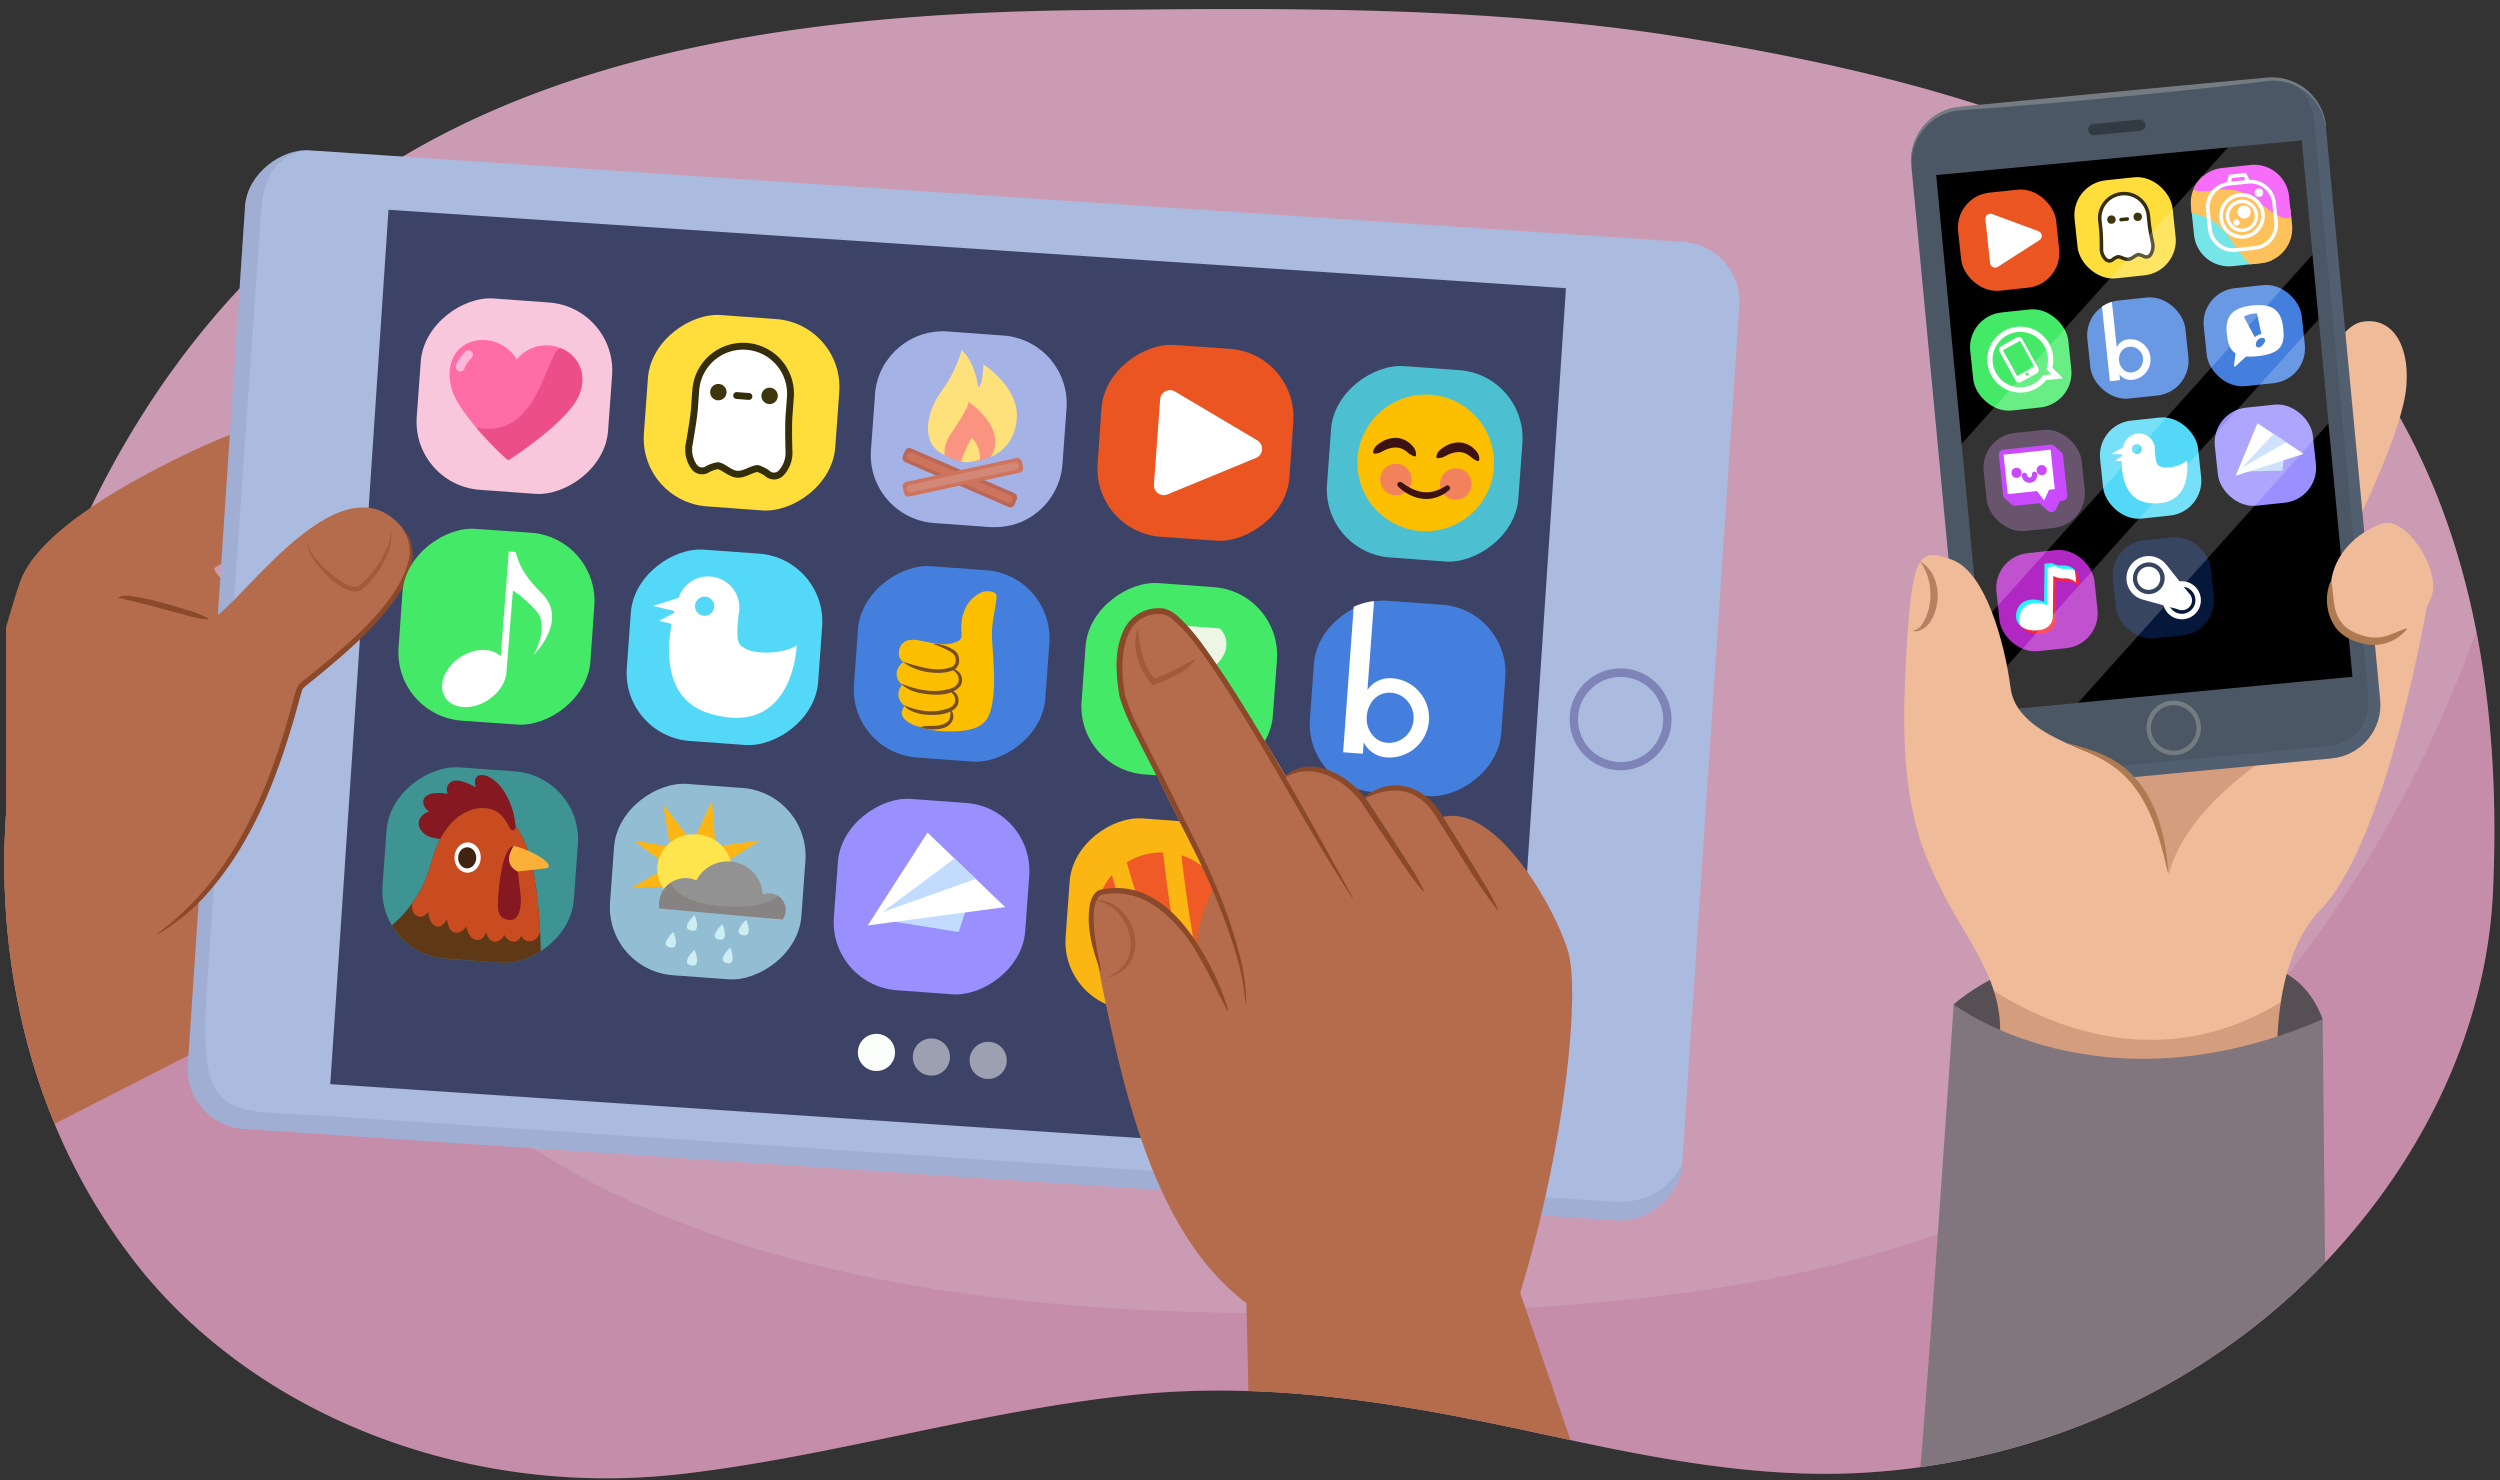 <svg xmlns="http://www.w3.org/2000/svg" xmlns:xlink="http://www.w3.org/1999/xlink" width="760" height="450" viewBox="0 0 760 450"><rect x="0" y="0" width="760" height="450" fill="#333333" stroke="none"/><defs><clipPath id="a"><path d="M46.87,390.75C83,431.53,140.52,453,198.25,448.91c3.25-.23,6.48-.53,9.71-.91,45.87-5.42,90-19.09,136-23.9,41.54-4.35,80.78,2.32,121,11,33.13,7.17,66.84,14.56,101.16,12.63,55.26-3.1,106.55-27.24,142.16-65.51,29.51-31.7,47.76-70.86,49.59-111.26,3.49-77.2-13.57-157.74-86.57-206.73C627,34.51,566.84,20.39,513.58,11.69c-60.73-9.92-122-9.26-183.5-8.62-65.92.68-136.8,7.58-195.13,37.59-54,27.77-90.63,74.13-113,126q-1.28,3-2.48,5.93A251.26,251.26,0,0,0,4.55,224.64C-4.55,277.94,5.14,335.9,39,381Q42.72,386.06,46.87,390.75Z" fill="#cb9bb4"/></clipPath><clipPath id="b"><path d="M758.34,255q0-2.6,0-5.19V-68.61H1.84V247.54C-1.3,294.12,9.94,342.29,39,381q3.77,5,7.92,9.71C83,431.53,140.52,453,198.25,448.91c3.25-.23,6.48-.53,9.71-.91,45.87-5.42,90-19.09,136-23.9,41.54-4.35,80.78,2.32,121,11,33.13,7.17,66.84,14.56,101.16,12.63,55.26-3.1,106.55-27.24,142.16-65.51,29.51-31.7,47.76-70.86,49.59-111.26q.36-8,.41-16h0Z" fill="none"/></clipPath><clipPath id="c"><rect x="143.85" y="-19.27" width="298.17" height="455.26" rx="18.26" transform="translate(65.57 486.81) rotate(-86.19)" fill="#abbadf"/></clipPath><clipPath id="d"><rect x="116.82" y="233.82" width="58.32" height="58.32" rx="20.73" transform="translate(-126.92 389.44) rotate(-85.83)" fill="#3d9493"/></clipPath><clipPath id="e"><path d="M90.35,329.38c6.27,23.17,38.81,21.44,38.81,21.44s23.14,2.26,31-25.34c8.25-28.85,2-60.59,2-60.59s-2.85-19.13-15.15-19.22c0,0-11.08-1.31-16,16.84-3.64,13.42-12.93,20.75-20.81,24.52S81.85,298,90.35,329.38Z" fill="#5f3916"/></clipPath><clipPath id="f"><ellipse cx="142.15" cy="260.69" rx="4.6" ry="4" transform="translate(-122.03 396.25) rotate(-88.56)" fill="#fff"/></clipPath><clipPath id="g"><path d="M142.79,104.06a11.89,11.89,0,0,1,14.29,5.23,11.56,11.56,0,0,1,15-2.63c3.56,2.15,6.7,7,3.84,13.68-3.38,7.88-20.33,18.86-21,19.33a.72.72,0,0,1-.87-.08c-.63-.57-15.36-14-17-22.43C135.48,109.81,139,105.58,142.79,104.06Z" fill="none"/></clipPath><clipPath id="h"><path d="M738.45,180.58s-12.15,74.54-33.11,96.11c-16.83,17.33-12.72,54.15-12.72,54.15s-88.8,4.22-85.52-9.76c6.32-26.88-20.41-43.46-21.86-67.56C584.39,239.4,613.44,127,613.44,127Z" fill="#f0bb98"/></clipPath><clipPath id="i"><rect x="589.02" y="27.65" width="126.57" height="207.78" rx="16.33" transform="translate(-9.5 62.09) rotate(-5.41)" fill="none"/></clipPath></defs><path d="M46.87,390.75C83,431.53,140.52,453,198.25,448.91c3.25-.23,6.48-.53,9.71-.91,45.87-5.42,90-19.09,136-23.9,41.54-4.35,80.78,2.32,121,11,33.13,7.17,66.84,14.56,101.16,12.63,55.26-3.1,106.55-27.24,142.16-65.51,29.51-31.7,47.76-70.86,49.59-111.26,3.49-77.2-13.57-157.74-86.57-206.73C627,34.51,566.84,20.39,513.58,11.69c-60.73-9.92-122-9.26-183.5-8.62-65.92.68-136.8,7.58-195.13,37.59-54,27.77-90.63,74.13-113,126q-1.28,3-2.48,5.93A251.26,251.26,0,0,0,4.55,224.64C-4.55,277.94,5.14,335.9,39,381Q42.72,386.06,46.87,390.75Z" fill="#cb9bb4"/><g clip-path="url(#a)"><path d="M768.6,136.56c1.25,2.94-2.4,11.24-3.11,14.12-3.11,12.59-6.92,25-11.27,37.32-13.35,37.69-32,74.25-57.39,106.46-26.61,33.71-61.53,63.22-104,79.24C528.76,397.89,448.76,399.75,380,399.15c-89-.77-189.47-14.87-252.72-77.74C17.76,212.55,7.84,126.11,7.84,126.11l-64.26,76S-33.37,593.57-27.64,593.7s797.5-38.29,797.5-38.29l40.77-320.32Z" fill="#b05683" opacity="0.2"/></g><g clip-path="url(#b)"><circle cx="68.98" cy="218.87" r="44.46" transform="translate(-156.45 261.85) rotate(-83.3)" fill="#d4a585"/><path d="M-70.08,383.31c.66-1,59.28-27.65,59.28-27.65l73.27-37.48A8.83,8.83,0,0,0,66.57,307L21.64,220.75l-171,90Z" fill="#b56c4c"/><path d="M116.35,129.89c-6.73-4.92-23.86-8.91-58,7.29-18,8.52-46.09,23.66-52.08,39.21C2.58,186-18.09,260.83-13.45,270.05s54.74,63.75,76.77,47.83,46.6-50.21,45.62-79.58-45-62.52-43.75-65.48,47.92-16.24,51.43-22.75S123.08,134.82,116.35,129.89Z" fill="#b56c4c"/><rect x="143.85" y="-19.27" width="298.17" height="455.26" rx="18.26" transform="translate(65.57 486.81) rotate(-86.19)" fill="#abbadf"/><g clip-path="url(#c)"><path d="M526.94,379.89l4.72-70.9-12.85-.89-1.41,21.19c-1.31,19.65-7.36,37.27-27,36L100.7,339.31c-33.46-2.16-40.8,2.84-37.6-42.07L79.32,65c1.31-19.66,11-22.1,40.47-19.46l3,.2L125.34,7,62.07,2.76S39,349.16,39.12,347.4,526.94,379.89,526.94,379.89Z" fill="#727fa3" opacity="0.2"/></g><rect x="155.83" y="30.02" width="264.8" height="357.15" transform="translate(60.94 482.33) rotate(-86.19)" fill="#3d4366"/><path d="M95,193.35,94.72,197a5.32,5.32,0,0,1-10.62-.71l.24-3.64a5.32,5.32,0,1,1,10.62.7Z" fill="#7e83b8"/><path d="M508.11,219.71a15.48,15.48,0,1,1-14.42-16.48A15.5,15.5,0,0,1,508.11,219.71Zm-28.36-1.89a12.94,12.94,0,1,0,13.77-12A12.94,12.94,0,0,0,479.75,217.82Z" fill="#7e83b8"/><rect x="155.83" y="30.02" width="264.8" height="357.15" transform="translate(60.94 482.33) rotate(-86.19)" fill="none" stroke="#3d4366" stroke-miterlimit="10" stroke-width="1.59"/><path d="M36,181.74c2.41-1.07,21.2,4.59,27.29,6.43S102.8,136,122.55,160.78c13,16.32-29,45.57-31.11,47.94S81.51,262.36,47.84,284s-51-32.87-44.72-44.85S29.06,184.8,36,181.74Z" fill="#b56c4c"/><path d="M122.63,160.71c11.76,14.38-16.41,36.9-26.56,45.3-1.33,1.1-2.74,2.15-4,3.28a10.12,10.12,0,0,0-.49,1.32c-5.87,21.93-13.56,44.36-29,61.51A61.9,61.9,0,0,1,47.9,284.05l-.12-.18A86.66,86.66,0,0,0,55,277.92a91.6,91.6,0,0,0,6.52-6.7C76,254.57,83.63,233.41,89.27,212.37a16.56,16.56,0,0,1,1.53-4.22c1.34-1.28,2.82-2.32,4.21-3.46,10.36-8.49,26.65-21.63,29.4-35.12a11.79,11.79,0,0,0-2-8.72l.17-.14Z" fill="#8a492b"/><path d="M35.91,181.64a6,6,0,0,1,3.64-.46A83.63,83.63,0,0,1,50,183.4c2.27.63,4.53,1.28,6.77,2a25.73,25.73,0,0,1,6.55,2.67l-.06.21a28.53,28.53,0,0,1-6.94-1.34l-6.79-1.8c-3.91-1.11-7.88-2.06-11.83-3a8.77,8.77,0,0,0-1.65-.33l-.09-.2Z" fill="#8a492b"/><g opacity="0.47"><path d="M118.42,160.6c2.54,5.22-4.19,15.68-8.53,18.69-1.3.88-3.1.52-4.35,0-4.36-2-7.75-5.57-10.38-9.46A10.86,10.86,0,0,1,93.48,166a1.84,1.84,0,0,1,.26-1.36c-1.18,3.55,9.07,12.31,12.34,13.33a3.5,3.5,0,0,0,3,.12c3.9-2.73,11-12.59,9.35-17.45Z" fill="#8a492b"/></g><rect x="191.08" y="167.63" width="58.32" height="58.32" rx="20.73" transform="translate(7.96 402.13) rotate(-85.83)" fill="#54d8f7"/><path d="M242.2,196.2c-3.68,2.45-13.21,3.29-16.71.24l0,.08c-1.37-.9-1.67-3.54-.94-9.75a8.63,8.63,0,0,0,.21-1.35c0-.12,0-.24,0-.37s0-.21,0-.32h0a9.47,9.47,0,0,0-18.46-3l-7.78,2.48,6.52,1.55c-.05.18-.1.38-.15.58l-4.51,2.39,3.79.92c-1.52,8.27-2.17,23.13,11.5,27.24C241.32,224.64,242.2,196.2,242.2,196.2Zm-28.2-9a2.92,2.92,0,1,1,3.12-2.7A2.92,2.92,0,0,1,214,187.2Z" fill="#fff"/><rect x="186" y="238.85" width="58.32" height="58.32" rx="20.73" transform="translate(-67.8 463.11) rotate(-85.83)" fill="#92bdd3"/><rect x="260.15" y="172.66" width="58.32" height="58.32" rx="20.73" transform="translate(66.98 475.69) rotate(-85.83)" fill="#457fdd"/><path d="M305,102l-16.82-1.23a20.71,20.71,0,0,0-12,2.79h0l-.56.35c-.18.11-.37.22-.55.35s-.34.24-.51.36l-.54.4-.48.38-.53.45-.44.4-.52.5c-.14.13-.27.27-.39.4l-.52.57-.35.39-.51.64c-.1.13-.2.25-.29.38s-.35.49-.52.74l-.18.25h0A20.49,20.49,0,0,0,266,120l-.28,3.88h0l-.95,12.93A20.73,20.73,0,0,0,284,159l10.53.77h0l6.29.46a17.81,17.81,0,0,0,1.93,0c.24,0,.47,0,.7,0,.4,0,.79-.05,1.19-.1l.84-.11,1-.18.88-.19.2,0h0A20.74,20.74,0,0,0,323,141l.67-9.2h0l.55-7.62A20.73,20.73,0,0,0,305,102Z" fill="#a5b2e6"/><ellipse cx="294.6" cy="131.29" rx="11.38" ry="9.13" transform="translate(-6 14.4) rotate(-2.77)" fill="#fa9380"/><path d="M301.2,138.89s7.47-2.63,7.93-12-10.2-16.13-10.2-16.13,0,5.8-1.48,7.13c0,0-1-7.91-5.12-11.42A40.23,40.23,0,0,1,286,119.23c-4.22,5.71-6.52,15.93,1.23,19.08,0,0-.7-2.65,1.81-6.38,3.4-5.07,5.65-8.84,5.3-9.83C294.31,122.1,306.55,130.13,301.2,138.89Z" fill="#ffe17b"/><path d="M292.15,140.24a35.31,35.31,0,0,1,3.3-7.15,9,9,0,0,1,2.45,6.57S294.32,141.05,292.15,140.24Z" fill="#ffe17b"/><rect x="273.25" y="142.95" width="37.03" height="4.55" rx="1.36" transform="translate(81.95 -104.16) rotate(23.46)" fill="#bb6757"/><path d="M306.6,152.85a1.11,1.11,0,0,1-.4-.09l-29.79-12.93a1.17,1.17,0,0,1-.61-1.53,1.19,1.19,0,0,1,1.13-.7,1.37,1.37,0,0,1,.4.09l29.79,12.94a1.16,1.16,0,0,1-.52,2.22Z" fill="#ce745d"/><rect x="274.2" y="142.79" width="37.03" height="4.55" rx="1.36" transform="translate(-24.08 65.27) rotate(-12.22)" fill="#ce745d"/><path d="M276.79,149.67a1.16,1.16,0,0,1-.19-2.3l31.74-6.88a1,1,0,0,1,.3,0,1.16,1.16,0,0,1,.92,1.79,1.19,1.19,0,0,1-.73.51l-31.74,6.87A1.53,1.53,0,0,1,276.79,149.67Z" fill="#d28877"/><rect x="127.21" y="91.28" width="58.32" height="58.32" rx="20.73" transform="translate(24.89 267.63) rotate(-85.83)" fill="#f9c7dc"/><rect x="116.82" y="233.82" width="58.32" height="58.32" rx="20.73" transform="translate(-126.92 389.44) rotate(-85.83)" fill="#3d9493"/><g clip-path="url(#d)"><path d="M130.83,254.43c7.84,2.4,14.94-1.29,22.7.19a2.15,2.15,0,0,0,.76,0c1.07.58,2.46.37,2.49-1.08.15-5.38-2.15-13.79-7.63-17.07-2-1.21-4.74-1.42-4.76,1.31a5.13,5.13,0,0,0,.27,1.57c-.36-.2-.72-.39-1.09-.57-1.85-.89-4.4-2-6.16-1.23a2.74,2.74,0,0,0-1.25,3.77,14.1,14.1,0,0,0-2.73-.26c-1.77,0-4.44.39-4.76,2.42a3.23,3.23,0,0,0,1.8,3.14,5.82,5.82,0,0,0-2.35,1.58C126.19,250.41,127.9,253.54,130.83,254.43Z" fill="#861821"/><path d="M90.35,329.38c6.27,23.17,38.81,21.44,38.81,21.44s23.14,2.26,31-25.34c8.25-28.85,2-60.59,2-60.59s-2.85-19.13-15.15-19.22c0,0-11.08-1.31-16,16.84-3.64,13.42-12.93,20.75-20.81,24.52S81.85,298,90.35,329.38Z" fill="#5f3916"/><g clip-path="url(#e)"><path d="M125.31,274.42a19.78,19.78,0,0,1,1.24-5.34,1.34,1.34,0,0,1,.88-.85c.26-1.3.54-2.6.84-3.89a83.46,83.46,0,0,1,3.5-11.57,16.81,16.81,0,0,1,15.4-10.83c7-.05,11.23,6.83,14,12.87a47.93,47.93,0,0,1,3.91,24,1.53,1.53,0,0,1-.16.56c-.15,2.6-.75,6.1-3.34,6.7a2.76,2.76,0,0,1-3.1-1.6c-.53,1.2-1.37,2-2.69,1.78a3.87,3.87,0,0,1-2.5-2.08,3.33,3.33,0,0,1-2.62,2.11c-1.54,0-2.4-1.2-2.89-2.79-.53,1.18-1.34,2.3-2.62,2.27-1.94,0-3-2-3.44-4.17a3.77,3.77,0,0,1-2.21,1.87c-2.31.64-3.29-1.65-3.65-4-1,1.8-2.64,3.17-4.41,1.37a5.57,5.57,0,0,1-1.18-3.62c-1,1.22-2.24,2-3.71,1.11S125.2,275.83,125.31,274.42Z" fill="#c94b20"/></g><path d="M156.25,257.13s-3.68-.53-4.8,15.49c0,3-.82,6.53,3.32,7.06s3.56-7.17,3.56-7.17l-1.59-13Z" fill="#861821"/><ellipse cx="142.15" cy="260.69" rx="4.6" ry="4" transform="translate(-122.03 396.25) rotate(-88.56)" fill="#fff"/><g clip-path="url(#f)"><ellipse cx="142.02" cy="260.76" rx="3.21" ry="2.75" transform="translate(-122.22 396.2) rotate(-88.56)" fill="#412312"/></g><path d="M156.17,257.13s6.1,1.39,10,4.92c.7.69,1,1.64,0,1.89l-8.77,1S152.33,263,156.17,257.13Z" fill="#fbb03a"/><path d="M153.09,242.21a.58.58,0,0,1,.64.28q.42.66.78,1.35c.59.93,1.48,1.66,2.14,6.67,0,.26.07.52.09.78a.6.6,0,0,1-.07.36v0a.74.74,0,0,1-1.16.6.82.82,0,0,1-.51-.44c-1.93-3.82-3.85-6.62-10.33-6.37C143.78,245.52,152.62,242.23,153.09,242.21Z" fill="#861821"/></g><rect x="254.03" y="243.41" width="58.32" height="58.32" rx="20.73" transform="translate(-9.25 535.19) rotate(-85.83)" fill="#9a8fff"/><polygon points="296.62 267.18 291.45 283.34 268.06 279.58 296.62 267.18" fill="#c2dbff"/><polygon points="281.96 253.11 263.81 281.33 305.56 275.76 281.96 253.11" fill="#fff"/><polygon points="290.16 260.98 268.23 277.32 296.62 267.18 290.16 260.98" fill="#c2dbff"/><rect x="121.66" y="162.28" width="58.32" height="58.32" rx="20.73" transform="matrix(0.07, -1, 1, 0.07, -51.08, 327.94)" fill="#44ea67"/><circle cx="283.14" cy="321.34" r="5.65" fill="#fcfefb" opacity="0.5"/><circle cx="266.44" cy="319.94" r="5.65" fill="#fcfefb"/><circle cx="300.41" cy="322.36" r="5.65" fill="#fcfefb" opacity="0.5"/><rect x="196.28" y="96.31" width="58.32" height="58.32" rx="20.73" transform="translate(83.91 341.19) rotate(-85.83)" fill="#ffde3b"/><path d="M239.81,138.62v0q0-.3.06-.57s-.29-8.17,0-11.8l.41-5.53a14.42,14.42,0,0,0-13.34-15.43h0a14.42,14.42,0,0,0-15.43,13.34l-.4,5.53c-.27,3.62-1.74,11.66-1.74,11.66a5.33,5.33,0,0,0,0,.57v0a8.94,8.94,0,0,0,1.53,5.35,3,3,0,0,0,2.14,1.39,3.25,3.25,0,0,0,2.22-.58,10.36,10.36,0,0,1,3-1c1.85.39,3.72,2.47,5.87,2.62h0c2.16.16,4.3-1.62,6.19-1.74a10.34,10.34,0,0,1,2.83,1.39,3.19,3.19,0,0,0,2.1.9,3,3,0,0,0,2.33-1.07A9,9,0,0,0,239.81,138.62Z" fill="#fff" stroke="#352e0d" stroke-miterlimit="10" stroke-width="2.09"/><circle cx="218.38" cy="119.21" r="2.5" fill="#3f360f"/><circle cx="233.96" cy="120.35" r="2.5" fill="#3f360f"/><line x1="223.94" y1="120.24" x2="227.68" y2="120.52" fill="none" stroke="#352e0d" stroke-linecap="round" stroke-miterlimit="10" stroke-width="2.09"/><path d="M142.79,104.06a11.89,11.89,0,0,1,14.29,5.23,11.56,11.56,0,0,1,15-2.63c3.56,2.15,6.7,7,3.84,13.68-3.38,7.88-20.33,18.86-21,19.33a.72.72,0,0,1-.87-.08c-.63-.57-15.36-14-17-22.43C135.48,109.81,139,105.58,142.79,104.06Z" fill="#ff6ca6"/><path d="M142.39,107.83c-1.76,1.91-2.51,3.31-2.45,3.71" fill="none" stroke="#ffb7d7" stroke-linecap="round" stroke-linejoin="round" stroke-width="2.74"/><g clip-path="url(#g)"><path d="M168.87,107.16c-4.06,6.73-7.57,27.3-25.45,22.51-21.79-5.83,9.65,29.89,21.21,18.77C190.55,123.52,173.38,99.7,168.87,107.16Z" fill="#ec4e87"/></g><path d="M302.2,206.54c0-4.4-.47-8.83-.64-13.17-.16-3.91,1.07-8.12,1.42-12,.15-1.7-3-1.85-4.11-1.48a9.63,9.63,0,0,0-5.22,4.67,12.58,12.58,0,0,0-1.35,4.75,16.81,16.81,0,0,0-.08,2.46,4.27,4.27,0,0,1-.07,2.3,2.48,2.48,0,0,1-1.34,1,8.58,8.58,0,0,1-3.67.77c-4.3-.26-6.53-.92-9.35,2.17-2.35,2.59-2.72,7.16-2.93,10.68-.47,7.73,0,13.45,13.13,13.64,4.5.06,10.17-.25,12.29-4.19a14,14,0,0,0,1.34-4.23A43.3,43.3,0,0,0,302.2,206.54Z" fill="#fcbf00"/><path d="M289,215.78a.66.66,0,0,1,.06-.12c.07-.12.42-.25.53-.33a2.71,2.71,0,0,0,1.25-2c.18-2.56-1.24-2.79-2.25-3.73-.07-.07,3.26-1.61,3.33-2.69.1-1.65-.51-2.88-2.72-3.57,2.39-.75,2.37-3.76.71-5.2a11.12,11.12,0,0,0-4.41-2.07,55.92,55.92,0,0,0-6-1.35,7.88,7.88,0,0,0-3.77,0,4,4,0,0,0-1.78,1.39c-.54.67-1.12,2.92-.3,4.13.08.12.93,1.12,1,1.05a4.29,4.29,0,0,0-2.05,4.12A4,4,0,0,0,274,207.9c.08.08.17.16.17.27a.36.36,0,0,1-.08.19,4.74,4.74,0,0,0-.93,2.23c-.25,1.73.57,2.71,1.78,4.07a3.91,3.91,0,0,0-.78,2c-.16,2,2.88,3.47,3.67,3.78a12,12,0,0,0,5.65.68c1.66-.11,4.53-.42,5.55-2a3,3,0,0,0,.38-1.93,8.27,8.27,0,0,0-.25-1.12C289.06,215.85,289,215.87,289,215.78Z" fill="#fcbf00"/><path d="M289.22,203.32a3.39,3.39,0,0,1,2.78,5.11c-2.58,3.43-8.5,3-12.24,2.25a11.28,11.28,0,0,1-5.69-2.66.08.08,0,0,1,.08-.12c4.64,1.86,9.85,2.94,14.72,1.46,2-.61,3.11-2,2.33-4a4.39,4.39,0,0,0-2-1.92c-.07,0,0-.14,0-.13Z" fill="#754d24"/><path d="M288.64,209.58c.89.44,1.91.79,2.38,1.79a3.64,3.64,0,0,1,0,3.19c-1.93,3.05-7.92,3.09-11.11,2.48-1.83-.41-4.05-1.12-5.12-2.67,4.24,1.81,8.92,2.6,13.37,1,1.77-.53,2.66-1.9,2-3.66-.3-.81-1.15-1.31-1.64-2.06a.08.08,0,0,1,.1-.11Z" fill="#754d24"/><path d="M283.92,195.68a12.3,12.3,0,0,1,6.26,2.08c2.16,1.68,1.78,5.42-.76,6.14-4.48,1.56-11.27.25-14.87-2.65,4.63,1.2,9.68,3.29,14.48,1.6,1.94-.52,1.92-3.21.52-4.33a28.08,28.08,0,0,0-5.66-2.7c-.07,0,0-.15,0-.14Z" fill="#754d24"/><path d="M280,221c2.11-.64,4.29,0,6.31-.73,2.46-.67,2.73-2,2.59-4.43a.08.08,0,0,1,.14-.05c1.91,2.15.09,5-2.4,5.59a11.17,11.17,0,0,1-6.65-.24.08.08,0,0,1,0-.14Z" fill="#754d24"/><path d="M211.59,253.94l4.62-10.16a.13.13,0,0,1,.24,0l1,12.75a.12.12,0,0,1-.18.12l-5.62-2.59A.11.11,0,0,1,211.59,253.94Z" fill="#fbb615"/><path d="M217.93,257.5l3.09,4.29a.14.14,0,0,0,.17,0l9.42-6.06a.13.13,0,0,0-.09-.23L218,257.3A.12.12,0,0,0,217.93,257.5Z" fill="#fbb615"/><path d="M221,265.07l-2,4.78a.13.13,0,0,0,.09.17l10.79,1.91a.12.12,0,0,0,.1-.22L221.15,265A.13.13,0,0,0,221,265.07Z" fill="#fbb615"/><path d="M201.56,264.38l-9.49,5.39a.13.13,0,0,0,.07.24l11.47-.61a.13.13,0,0,0,.11-.18l-2-4.78A.12.12,0,0,0,201.56,264.38Z" fill="#fbb615"/><path d="M203.89,257.17l5.27-2.57a.12.12,0,0,0,0-.19l-7.29-9.51a.12.12,0,0,0-.22.09l2,12.09A.13.13,0,0,0,203.89,257.17Z" fill="#fbb615"/><path d="M203.22,257.33l-10.08-1.71a.13.13,0,0,0-.1.23l7.46,5.54a.13.13,0,0,0,.18,0l2.63-3.84A.13.13,0,0,0,203.22,257.33Z" fill="#fbb615"/><ellipse cx="211.12" cy="264.29" rx="10.7" ry="11.34" transform="translate(-70.91 451.05) rotate(-84.89)" fill="#ffe54d"/><path d="M219.61,275.42c9.57.77,14.39-1,16.81-3.07a4.91,4.91,0,0,0-4.53-.41,10.7,10.7,0,0,0-20.18-4.3,8.33,8.33,0,0,0-2.56-.67,8.11,8.11,0,0,0-5.22,1.34C205.35,271.34,209.33,274.6,219.61,275.42Z" fill="#939292"/><path d="M236.43,272.29c-2.43,2.09-7.25,3.84-16.81,3.08-10.29-.83-14.26-4.08-15.68-7.12a8.07,8.07,0,0,0-3.53,7.94l37.5,3.35a5.06,5.06,0,0,0-1.48-7.25Z" fill="#878383"/><path d="M211.12,278.26c0-.17-3.74,3.46-1.69,4.42C213.7,284.43,211.18,277.87,211.12,278.26Z" fill="#ccedf2"/><path d="M219.59,281c0-.17-3.74,3.46-1.7,4.42C222.16,287.17,219.64,280.61,219.59,281Z" fill="#ccedf2"/><path d="M226.83,279.66c0-.17-3.74,3.47-1.7,4.42C229.41,285.84,226.89,279.27,226.83,279.66Z" fill="#ccedf2"/><path d="M204.69,283.36c0-.17-3.74,3.47-1.7,4.42C207.27,289.54,204.75,283,204.69,283.36Z" fill="#ccedf2"/><path d="M211.12,288.83c0-.17-3.74,3.46-1.69,4.42C213.7,295,211.18,288.44,211.12,288.83Z" fill="#ccedf2"/><path d="M222,288.13c0-.17-3.74,3.47-1.7,4.42C224.52,294.31,222,287.74,222,288.13Z" fill="#ccedf2"/><rect x="398.75" y="183.16" width="58.32" height="58.32" rx="20.73" transform="translate(185.04 623.65) rotate(-85.83)" fill="#457fdd"/><path d="M429.14,208.25a11.93,11.93,0,0,0-5.91-2.06,8.23,8.23,0,0,0-7.52,3.54l2-27a20.57,20.57,0,0,0-6.18,1.73l-3.22,44.23,6,.44.26-3.46a8.36,8.36,0,0,0,6.93,4.58,12.06,12.06,0,0,0,12.9-11.14,12.06,12.06,0,0,0-5.24-10.84Zm-.67,14.22a7.64,7.64,0,0,1-2.92,2.58,7.19,7.19,0,0,1-3.79.76,6.21,6.21,0,0,1-3.44-1.29,7.69,7.69,0,0,1-2.81-6.81,8.5,8.5,0,0,1,1.15-3.76,6.49,6.49,0,0,1,6.21-3.36,7.26,7.26,0,0,1,3.62,1.28,7.84,7.84,0,0,1,2.51,3,7.87,7.87,0,0,1-.53,7.62Z" fill="#fff"/><rect x="334.89" y="106.8" width="58.32" height="58.32" rx="20.73" transform="matrix(0.07, -1, 1, 0.07, 201.97, 489.15)" fill="#ea5521"/><path d="M352.69,121.3l-1.9,26.07a3,3,0,0,0,4.08,2.95l27-11.13a3,3,0,0,0,.39-5.29L357.16,119A3,3,0,0,0,352.69,121.3Z" fill="#fff"/><rect x="324.49" y="249.35" width="58.32" height="58.32" rx="20.73" transform="translate(50.16 610.96) rotate(-85.83)" fill="#fcb614"/><rect x="403.95" y="111.84" width="58.32" height="58.32" rx="20.73" transform="translate(260.99 562.71) rotate(-85.83)" fill="#4cc0d1"/><rect x="329.34" y="177.81" width="58.32" height="58.32" rx="20.73" transform="translate(126 549.46) rotate(-85.83)" fill="#44ea67"/><circle cx="360.73" cy="215.84" r="1.06" fill="#44ea67"/><path d="M360.73,198.19l-13.59-1.05a7.81,7.81,0,0,1-.59-1.71,7.58,7.58,0,0,1-.16-2.24,4.2,4.2,0,0,1,1.21-3,3.48,3.48,0,0,1,2.59-.74l20.6,1.59a6.52,6.52,0,0,1,2,5.49,6.4,6.4,0,0,1-.84,2.68,12.92,12.92,0,0,1-1.83,2.45L356.43,215.8l14.14,1.1a6.6,6.6,0,0,1,.59,1.71,7.17,7.17,0,0,1,.16,2.23,4.18,4.18,0,0,1-1.2,3,3.46,3.46,0,0,1-2.59.75l-21.76-1.68a5.74,5.74,0,0,1-1.39-2.22,7.16,7.16,0,0,1-.37-3.09,6.33,6.33,0,0,1,.93-2.76,15,15,0,0,1,1.92-2.52Z" fill="#edf6e5"/><path d="M364.44,295.27A19.88,19.88,0,0,0,359.15,260C360.46,271.85,362.4,283.56,364.44,295.27Z" fill="#f05a26"/><path d="M353.58,298.83a19.77,19.77,0,0,0,5.84-1c-2.25-12.85-4.44-25.71-5.84-38.69-.22,0-.43,0-.65,0a19.83,19.83,0,0,0-10.42,3.05Q348,280.51,353.58,298.83Z" fill="#f05a26"/><path d="M338,266a19.85,19.85,0,0,0,9.65,32Q342.74,282.09,338,266Z" fill="#f05a26"/><path d="M462.15,393c14-46.18,18.06-91.09,14.66-103.36s-21.46-45.41-38.3-41.27c-7.32-8.54-15.12-11.4-23.62-5.87-10.92-10.48-19.84-11.31-27.1-4,0,0-25.13,34.49-23.81,49.34,1.91,21.65,17.52,43.51,17.52,43.51l-2.57,64.5,1.75,83.52L496,492.23Z" fill="#b56c4c"/><path d="M440.92,353.53c6.2,17.43-29.66,62.36-55.58,47s-38.5-46.45-47.61-88.08-7.09-42.94,4.9-42.09,23.66,22.36,30.67,36.89c11,22.77,32.36,12.9,41.79,16S435.28,337.7,440.92,353.53Z" fill="#b56c4c"/><g opacity="0.47"><path d="M332.51,273.77c9.24-1.23,15.93,11.52,10.95,19a10.66,10.66,0,0,1-7.3,4.42,12.11,12.11,0,0,0,6.31-5c3.76-7.16-1.66-17.81-10-18.38Z" fill="#8a492b"/></g><path d="M373.22,323.78c10.44-8.9,3.95-23.2,3.25-34S348.23,234,341,210.54c-4.73-15.24,1.86-25.32,12.44-24.72s51.6,72.35,59.22,91.69,19.21,92.89,19.21,92.89Z" fill="#b56c4c"/><path d="M411.07,272.91c-11-16.73-20.4-34.43-30.79-51.51-5.19-8.54-10.46-17.05-16.44-25a49.11,49.11,0,0,0-7.41-8.15,7,7,0,0,0-2.87-1.53,10,10,0,0,0-10.82,6.73c-2.08,5.63-1.71,12.15-.71,18a62.51,62.51,0,0,0,4.22,10.22c4.39,9,9.19,17.77,13.45,26.83,6.94,13.25,13.37,27.09,17.1,41.67a60.48,60.48,0,0,1,2.06,14.89h-.22a70.06,70.06,0,0,0-2.78-14.65c-4.27-14.37-10.56-28-17.58-41.23-4.28-9-9.09-17.78-13.54-26.78a63.14,63.14,0,0,1-4.38-10.54c-1.11-6.32-1.51-12.91.71-19.07A11.76,11.76,0,0,1,353.82,185c2.86.65,4.6,2.66,6.53,4.56a70.34,70.34,0,0,1,4.85,5.83c11.86,16.23,21.52,33.8,31.47,51.2,4.92,8.71,9.68,17.5,14.59,26.22l-.19.12Z" fill="#8a492b"/><path d="M432.72,271c-3.29-3.6-7.08-9.55-9.86-13.61-3.06-4.54-6.44-9.55-9.27-13.91-5.66-6.89-14.72-12.06-23.3-6.93l-.12-.18c7.83-7.44,19.12-1,24.81,6,3.14,4.67,6.2,9.38,9.26,14.1l4.55,7a67.46,67.46,0,0,1,4.11,7.35l-.18.12Z" fill="#8a492b"/><path d="M455.29,276.69c-6.81-8.63-12.14-18.23-18.15-27.42-5.39-9.49-13.28-11.24-22.79-6.25l-.12-.18c8.63-7.73,19.48-3.75,24.44,5.48,2.9,4.64,5.81,9.29,8.67,14s5.86,9.26,8.14,14.3l-.19.11Z" fill="#8a492b"/><path d="M373.2,307.32c-6.34-11.76-11.54-25.53-23.41-32.71A20.91,20.91,0,0,0,334.85,272a2.36,2.36,0,0,0-1,.84c-1.34,2-1.41,4.59-1.38,7,.17,5.12,1.26,10.12,2.22,15.17l-.21.07c-2.37-6.54-4.47-13.46-3.07-20.54.45-1.63,1.31-3.57,3.14-4.09a23.61,23.61,0,0,1,6-.46c11,.53,19,9.56,24.36,18.37a79.63,79.63,0,0,1,8.51,18.9l-.2.08Z" fill="#8a492b"/><g opacity="0.47"><path d="M345.93,191.71c.69,5.54,1.6,10.79,5.41,15l-1-.28a49.43,49.43,0,0,0,9.61-4.33c1-.58,2-1.17,3.11-1.74l.16.16c-1.24,2.2-3.46,3.53-5.6,4.7a44.9,44.9,0,0,1-7.28,3.11c-3.81-4.45-6.37-10.87-4.65-16.69l.22,0Z" fill="#8a492b"/></g><circle cx="433.42" cy="140.76" r="20.77" transform="translate(-20.78 103.77) rotate(-13.34)" fill="#fcbf00"/><circle cx="442.56" cy="147.14" r="4.8" fill="#f2825c"/><circle cx="424.36" cy="145.77" r="4.8" fill="#f2825c"/><path d="M426.23,146.68a14.82,14.82,0,0,0,3.1,1.93,10.93,10.93,0,0,0,3.45,1,11.48,11.48,0,0,0,1.76,0,9.4,9.4,0,0,0,1.72-.36,12.69,12.69,0,0,0,3.27-1.55l.08-.05a.82.82,0,0,1,.92,1.35c-.27.22-.55.43-.83.64a5.93,5.93,0,0,1-.88.6,11.24,11.24,0,0,1-2,.9,11.47,11.47,0,0,1-2.12.49,10.59,10.59,0,0,1-2.18,0,11.69,11.69,0,0,1-4.08-1.26,13.08,13.08,0,0,1-3.41-2.5.82.82,0,0,1,0-1.16.81.81,0,0,1,1.09,0Z" fill="#3d1212"/><path d="M417.41,137.61a3.1,3.1,0,0,1,.9-2,9.52,9.52,0,0,1,1.68-1.25,8.25,8.25,0,0,1,4.27-1.25,6.5,6.5,0,0,1,2.34.46,7.06,7.06,0,0,1,2,1.21,8.32,8.32,0,0,1,.79.78,4.54,4.54,0,0,1,.64.87,3.37,3.37,0,0,1,.39,2.18l-.31.18a4.23,4.23,0,0,1-1-.43,4.62,4.62,0,0,1-.79-.49,13.66,13.66,0,0,0-1.29-1,4.93,4.93,0,0,0-2.74-.83,7.63,7.63,0,0,0-3,.67c-.52.21-1,.51-1.54.77a4.68,4.68,0,0,1-2,.42Z" fill="#3d1212"/><path d="M436.64,139a3.1,3.1,0,0,1,.9-2,9.52,9.52,0,0,1,1.68-1.25,8.25,8.25,0,0,1,4.27-1.25,6.5,6.5,0,0,1,2.34.46,7.06,7.06,0,0,1,2,1.21,8.32,8.32,0,0,1,.79.78,4.54,4.54,0,0,1,.64.87,3.37,3.37,0,0,1,.39,2.18l-.31.18a4.23,4.23,0,0,1-1-.43,4.62,4.62,0,0,1-.79-.49,13.66,13.66,0,0,0-1.29-1,4.94,4.94,0,0,0-2.75-.83,7.62,7.62,0,0,0-3,.67c-.52.21-1,.51-1.54.77a4.68,4.68,0,0,1-2,.42Z" fill="#3d1212"/><path d="M156.84,167.82l-2.15-.17-2.47,31.87c-2.7-2.64-7.88-2.63-12.28.25-4.88,3.2-6.94,8.69-4.59,12.28s8.2,3.91,13.09.71c3.48-2.28,5.53-5.73,5.56-8.83Z" fill="#fff"/><path d="M156.52,168c1.16.41-.2,4.07,8.15,12.35s-2.45,18.77-2.45,18.77,5.12-8.81.68-13.57-7.1-6.1-7.1-6.1Z" fill="#fff"/><path d="M593.92,305.33s20.31-18.89,55.91-17.48,50,5.23,56.26,22l-8.87,43.94S604,349.46,604,347.34,593.92,305.33,593.92,305.33Z" fill="#564f54"/><path d="M738.45,180.58s-12.15,74.54-33.11,96.11c-16.83,17.33-12.72,54.15-12.72,54.15s-88.8,4.22-85.52-9.76c6.32-26.88-20.41-43.46-21.86-67.56C584.39,239.4,613.44,127,613.44,127Z" fill="#f0bb98"/><g clip-path="url(#h)"><path d="M598.64,295.82s49.41,42.37,100.94,4.65l.53,35.07-90.79-.91Z" fill="#733522" opacity="0.22"/></g><path d="M715.17,203.38l-74.45,36.44,18.74,25.71s2.8-18.54,33.85-37.91C712.17,215.85,715.17,203.38,715.17,203.38Z" fill="#733522" opacity="0.22"/><path d="M716,159.84s14.51-28.82,15.55-42.55-5.3-21.13-13.65-19.42S702.41,120,702.41,120Z" fill="#f0bb98"/><rect x="589.02" y="27.65" width="126.57" height="207.78" rx="16.33" transform="translate(-9.5 62.09) rotate(-5.41)" fill="#4b5764"/><g clip-path="url(#i)"><path d="M707.69,14.17l-31.72,3,.53,5.75L686,22a16,16,0,0,1,17.44,14.42l16.4,173.21c1,10.64-3.39,16.69-14.42,17.43l-91.58,8.68a16,16,0,0,1-17.43-14.42l-.13-1.33-17.34,1.64L581.61,250,728.71,236C727.92,236.12,707.69,14.17,707.69,14.17Z" fill="#727fa4" opacity="0.2"/></g><rect x="596.07" y="47.59" width="111.6" height="163.77" transform="translate(-9.3 62.04) rotate(-5.41)"/><path d="M650.68,39.76l-14,1.33a1.7,1.7,0,1,1-.32-3.39l14-1.33a1.7,1.7,0,0,1,.32,3.39Z" fill="#323a43"/><path d="M661.59,229.53a8.28,8.28,0,1,1,7.46-9A8.28,8.28,0,0,1,661.59,229.53Zm-1.43-15.13a6.92,6.92,0,1,0,7.54,6.23A6.93,6.93,0,0,0,660.16,214.4Z" fill="#757c81"/><path d="M581,50.35A16.54,16.54,0,0,1,592.83,33c2.84-.81,10.49-1.19,13.53-1.58,22.33-2.16,59-5.63,81.32-7.69a22.92,22.92,0,0,1,4.54-.14A16.53,16.53,0,0,1,707.14,38.4c0,.11-.16.12-.17,0a16.19,16.19,0,0,0-19.19-13.58c-8.77,1.07-18.34,2.12-27.06,3-16.79,1.77-37.5,3.64-54.23,4.93-2.87.3-10.63.52-13.38,1.23a16.14,16.14,0,0,0-12,16.36c0,.11-.16.13-.17,0Z" fill="#757c81"/><rect x="634.92" y="90.83" width="29.97" height="29.97" rx="10.65" transform="translate(-7.54 69.3) rotate(-6.07)" fill="#457fdd"/><path d="M650.16,103.65a6.16,6.16,0,0,0-3.18-.5,4.23,4.23,0,0,0-3.48,2.48L642,91.78a10.76,10.76,0,0,0-3,1.44l2.41,22.67,3.09-.33-.19-1.78a4.3,4.3,0,0,0,3.92,1.69,6.22,6.22,0,0,0,5-3.64,6,6,0,0,0,.5-3.17,6.22,6.22,0,0,0-3.64-5Zm1,7.25a3.93,3.93,0,0,1-1.24,1.58,3.75,3.75,0,0,1-1.85.73,3.18,3.18,0,0,1-1.86-.34,4,4,0,0,1-2-3.19,4.5,4.5,0,0,1,.24-2,3.34,3.34,0,0,1,2.83-2.26,3.83,3.83,0,0,1,1.95.31,4,4,0,0,1,1.54,1.28,3.91,3.91,0,0,1,.72,1.91A3.85,3.85,0,0,1,651.12,110.9Z" fill="#fff"/><rect x="670.32" y="87.07" width="29.97" height="29.97" rx="10.65" transform="translate(-6.95 73.02) rotate(-6.07)" fill="#457fdd"/><path d="M694.1,99.78c-.5-4.74-2.54-7.66-9.4-6.93s-8.24,4-7.74,8.75,2,7.46,9.38,6.68S694.61,104.51,694.1,99.78Z" fill="#fff"/><path d="M679.67,106.94l-.54,4.17a.28.28,0,0,0,.47.24l3.57-3.32a.28.28,0,0,0-.11-.47l-3-.86A.28.28,0,0,0,679.67,106.94Z" fill="#fff"/><path d="M686.58,105.61a.67.67,0,0,1-.69-.39,1.37,1.37,0,0,1,0-1.1,2.09,2.09,0,0,1,.87-1.09,1.7,1.7,0,0,1,1.2-.29.66.66,0,0,1,.61.54,1.34,1.34,0,0,1-.26,1,3.85,3.85,0,0,1-.79.92A1.54,1.54,0,0,1,686.58,105.61Z" fill="#457fdd"/><path d="M682.12,96.27a8.43,8.43,0,0,1,4-1q.66,3.12,1.34,6.24a4.67,4.67,0,0,0-2,1Z" fill="#457fdd"/><rect x="607.29" y="167.62" width="29.97" height="29.97" rx="10.65" transform="translate(-15.82 66.81) rotate(-6.07)" fill="#b027c4"/><path d="M628.17,172.93a5.9,5.9,0,0,1-3.45-.76l-2.22.24-.13,11.64a7.58,7.58,0,0,0-2.64-.71c-2.67-.25-5.54,1-5.87,4.6-.25,2.68,2,4.68,5.54,4.72,4.34,0,5.73-2.31,5.58-4.81h0l.14-11.8a5.81,5.81,0,0,0,3.45.76,4.9,4.9,0,0,1,3.51,1.31l-.42-3.88A4.87,4.87,0,0,0,628.17,172.93Z" fill="#ff2434"/><path d="M627.2,171.9a5.78,5.78,0,0,1-3.45-.76l-2.22.24L621.4,183a7.8,7.8,0,0,0-2.64-.71c-2.68-.24-5.55,1-5.87,4.6-.25,2.68,2,4.68,5.54,4.72,4.34.05,5.73-2.31,5.58-4.81h0l.15-11.79a5.85,5.85,0,0,0,3.45.75,4.91,4.91,0,0,1,3.5,1.31l-.41-3.88A4.87,4.87,0,0,0,627.2,171.9Z" fill="#24f5ff"/><path d="M628.17,172.93a5.9,5.9,0,0,1-3.45-.76l-2.22.24-.13,11.64a7.58,7.58,0,0,0-2.64-.71c-2.67-.25-5.54,1-5.87,4.6a3.78,3.78,0,0,0,.61,2.49,6.59,6.59,0,0,0,4,1.2c4.34.05,5.73-2.31,5.58-4.81h0l.15-11.79a5.85,5.85,0,0,0,3.45.75,4.91,4.91,0,0,1,3.5,1.31l-.37-3.53A4.21,4.21,0,0,0,628.17,172.93Z" fill="#fff"/><path d="M689.05,75.68a13.29,13.29,0,0,0-8.16-5.35,10.88,10.88,0,0,1-2.18-.55,8.11,8.11,0,0,1-2.52-2.08A14.9,14.9,0,0,0,670,63.35a7.16,7.16,0,0,0-3.87,0l.86,8.1a10.65,10.65,0,0,0,11.72,9.46l8.62-.91a10.67,10.67,0,0,0,3.35-.93A12.33,12.33,0,0,0,689.05,75.68Z" fill="#54dee2"/><path d="M696.78,68.24l-.5-4.71c-.58-.54-1.12-1.11-1.7-1.65a28.53,28.53,0,0,0-8.71-5.06,38.79,38.79,0,0,0-14.56-3.32c-.53,0-1.06,0-1.59.07a10.64,10.64,0,0,0-3.66,9.22l.21,2,.26.06A18.73,18.73,0,0,1,672.4,67c4.53,2.75,6.73,8,10.3,12a16.21,16.21,0,0,0,1.39,1.36l3.22-.34A10.66,10.66,0,0,0,696.78,68.24Z" fill="#ffb133"/><path d="M684.14,50.15l-8.62.92a10.64,10.64,0,0,0-8.69,6.46,5,5,0,0,0,2.31.65,18.61,18.61,0,0,0,3.56-.36,17.66,17.66,0,0,1,8.52.54c4.21,1.5,7.32,5.08,11.27,7.17a6.55,6.55,0,0,0,2.26.79,4.24,4.24,0,0,0,1.8-.23l-.69-6.47A10.66,10.66,0,0,0,684.14,50.15Z" fill="#f248f7"/><path d="M681.05,60.73a4.92,4.92,0,1,0,5.41,4.37A4.92,4.92,0,0,0,681.05,60.73Zm.93,8.74a3.87,3.87,0,1,1,3.44-4.26A3.87,3.87,0,0,1,682,69.47Z" fill="#fff"/><circle cx="686.7" cy="58.55" r="1.31" fill="#fff"/><path d="M680.84,58.73a6.93,6.93,0,1,0,7.62,6.16A6.93,6.93,0,0,0,680.84,58.73Zm1.34,12.67A5.81,5.81,0,1,1,687.34,65,5.8,5.8,0,0,1,682.18,71.4Z" fill="#fff"/><path d="M683.81,54.66l-1-2.11-5.26.56-.5,2.27a7.74,7.74,0,0,0-6.44,8.46l.62,5.82a7.76,7.76,0,0,0,8.53,6.89l5.82-.62a7.76,7.76,0,0,0,6.89-8.53l-.62-5.81A7.74,7.74,0,0,0,683.81,54.66Zm-1.66-.9.47,1-4.36.46.25-1.1Zm3.34,21.05-5.82.62a6.63,6.63,0,0,1-7.29-5.89l-.62-5.82a6.64,6.64,0,0,1,5.85-7.28l5.9-.63a6.64,6.64,0,0,1,7.25,5.89l.62,5.82A6.63,6.63,0,0,1,685.49,74.81Z" fill="#fff"/><path d="M682,62.44a2,2,0,1,0,2.2,1.78A2,2,0,0,0,682,62.44Z" fill="#fff"/><path d="M679.85,66.7a.94.94,0,1,0,1,.83A1,1,0,0,0,679.85,66.7Z" fill="#fff"/><rect x="595.65" y="58.05" width="29.97" height="29.97" rx="10.65" transform="translate(-4.3 64.96) rotate(-6.07)" fill="#ea5521"/><path d="M603.55,66.66,605,80a1.53,1.53,0,0,0,2.34,1.12L620,73a1.53,1.53,0,0,0-.29-2.71L605.6,65.07A1.53,1.53,0,0,0,603.55,66.66Z" fill="#fff"/><rect x="603.41" y="131.09" width="29.97" height="29.97" rx="10.65" transform="translate(-11.98 66.19) rotate(-6.07)" fill="#432949"/><path d="M623.55,154.91a.76.76,0,0,1-.53-.21l-2.87-2.53-7.56.81h-.09a.78.78,0,0,1-.54-.21l-2-1.85a.81.81,0,0,1-.26-.51l-1.27-12a.77.77,0,0,1,.17-.59.78.78,0,0,1,.54-.3L623.43,136h.09a.78.78,0,0,1,.66.35l1.88,1.71a.77.77,0,0,1,.26.51l1.28,12a.82.82,0,0,1-.72.89l-1.27.13-1.33,2.85a.81.81,0,0,1-.57.45Z" fill="#bd1dff"/><path d="M623.52,136.81v0l2,1.82,1.28,12-1.73.18-1.52,3.26-3-2.67-.26-.08-7.76.83-2-1.85-1.27-12,14.29-1.52m0-1.61h-.16l-14.29,1.52a1.6,1.6,0,0,0-1.43,1.77l1.27,12a1.62,1.62,0,0,0,.51,1l2,1.85a1.6,1.6,0,0,0,1.09.43h.18l7.2-.77,2.6,2.3a1.63,1.63,0,0,0,1.07.4l.33,0a1.66,1.66,0,0,0,1.13-.9l1.14-2.43.82-.09a1.62,1.62,0,0,0,1.43-1.77l-1.28-12a1.58,1.58,0,0,0-.52-1l-1.89-1.72a1.6,1.6,0,0,0-1.2-.55Z" fill="#bd1dff"/><polygon points="623.38 136.7 609.09 138.22 610.36 150.21 619.21 149.27 621.4 152.13 622.93 148.88 624.65 148.69 623.38 136.7" fill="#fff"/><circle cx="613.03" cy="143.73" r="1.54" fill="#bd1dff"/><circle cx="620.68" cy="142.92" r="1.54" fill="#bd1dff"/><path d="M615.43,144.51a1.54,1.54,0,1,0,3.06-.32" fill="none" stroke="#bd1dff" stroke-linecap="round" stroke-linejoin="round" stroke-width="1.61"/><rect x="673.69" y="123.41" width="29.97" height="29.97" rx="10.65" transform="translate(-10.77 73.58) rotate(-6.07)" fill="#9a8fff"/><polygon points="694.97 134.44 693.83 143.09 681.66 143.32 694.97 134.44" fill="#c2dbff"/><polygon points="686.27 128.67 679.67 144.6 700.28 137.97 686.27 128.67" fill="#fff"/><polygon points="691.14 131.9 681.54 142.17 694.97 134.44 691.14 131.9" fill="#c2dbff"/><rect x="631.04" y="54.29" width="29.97" height="29.97" rx="10.65" transform="translate(-3.7 68.68) rotate(-6.07)" fill="#ffde3b"/><path d="M654.49,74.61h0a2.64,2.64,0,0,0,0-.29s-.89-4.11-1.09-6l-.3-2.84a7.4,7.4,0,0,0-8.16-6.58h0a7.4,7.4,0,0,0-6.58,8.15l.3,2.83c.2,1.86.19,6.06.19,6.06a2.89,2.89,0,0,0,0,.29h0a4.64,4.64,0,0,0,1.26,2.57,1.54,1.54,0,0,0,1.21.51,1.66,1.66,0,0,0,1.07-.5,5.47,5.47,0,0,1,1.43-.76c1,0,2.1.91,3.21.79h0c1.1-.12,2-1.22,3-1.45a5.48,5.48,0,0,1,1.55.45,1.65,1.65,0,0,0,1.15.26,1.5,1.5,0,0,0,1.08-.75A4.68,4.68,0,0,0,654.49,74.61Z" fill="#fff" stroke="#352e0d" stroke-miterlimit="10" stroke-width="1.07"/><circle cx="641.88" cy="66.76" r="1.28" fill="#3f360f"/><circle cx="649.87" cy="65.91" r="1.28" fill="#3f360f"/><line x1="644.79" y1="66.77" x2="646.7" y2="66.57" fill="none" stroke="#352e0d" stroke-linecap="round" stroke-miterlimit="10" stroke-width="1.07"/><rect x="638.8" y="127.33" width="29.97" height="29.97" rx="10.65" transform="translate(-11.38 69.91) rotate(-6.07)" fill="#54d8f7"/><path d="M664.84,140c-1.63,1.58-6.37,2.88-8.42,1.65l0,.05c-.77-.33-1.17-1.64-1.36-4.85a5.51,5.51,0,0,0,0-.7l0-.19c0-.05,0-.1,0-.16h0a4.86,4.86,0,0,0-9.6.19l-3.71,2,3.44.18,0,.32L643,140.07l2,.12c0,4.33,1,11.9,8.31,12.73C667,154.48,664.84,140,664.84,140Zm-15.08-2a1.5,1.5,0,1,1,1.33-1.65A1.49,1.49,0,0,1,649.76,138Z" fill="#fff"/><rect x="642.67" y="163.73" width="29.97" height="29.97" rx="10.65" transform="translate(-15.21 70.52) rotate(-6.07)" fill="#05173a"/><circle cx="653.2" cy="175.79" r="3.53" fill="#fff"/><path d="M662.67,176.73a5.78,5.78,0,1,0,6.36,5.13A5.77,5.77,0,0,0,662.67,176.73Zm1.05,9.85a4.13,4.13,0,1,1,3.67-4.54A4.14,4.14,0,0,1,663.72,186.58Z" fill="#fff"/><path d="M665.45,180.36l-6.87-8.69v.07a6.74,6.74,0,1,0-8.71,9.91h0l0,0a7,7,0,0,0,1.63.65L662,185.2h0a2.9,2.9,0,0,0,1.63.28,3,3,0,0,0,1.85-5.12Zm-17-4.06a4.82,4.82,0,1,1,5.3,4.28A4.83,4.83,0,0,1,648.41,176.3Z" fill="#fff"/><rect x="599.33" y="94.47" width="29.97" height="29.97" rx="10.65" transform="translate(-8.13 65.55) rotate(-6.07)" fill="#44ea67"/><path d="M625.39,114.4,623,112a9.44,9.44,0,0,0,.34-3.65,9.22,9.22,0,1,0-1.76,6.46Z" fill="none" stroke="#fff" stroke-miterlimit="10" stroke-width="1.61"/><path d="M613.12,102.59l-4.79,2.65a1.19,1.19,0,0,0-.46,1.62l4.88,8.83a1.19,1.19,0,0,0,1.62.46l4.79-2.65a1.19,1.19,0,0,0,.47-1.62l-4.88-8.83A1.21,1.21,0,0,0,613.12,102.59Zm5.32,8.83-5.22,2.89-4.33-7.83,5.22-2.89Z" fill="#fff"/><circle cx="616.26" cy="113.74" r="0.54" fill="#44ea67"/><path d="M724,159.21c-7.35,2.64-14.31,9-15.35,17.7-1.5,12.54,4,16.45,11.3,17.89s17.42-6.5,19.49-14.31S731.29,156.57,724,159.21Z" fill="#f0bb98"/><path d="M708.75,176.93c.83,4.48.31,8.89,3.18,12.45,1.75,2.2,4.44,3.35,7.15,4.05a12.12,12.12,0,0,0,8.24-.78c1.37-.51,2.72-1.11,4.22-1.65l.17.23a12.83,12.83,0,0,1-8.2,4.68,11.76,11.76,0,0,1-5-.22c-3.17-.71-6.42-2.16-8.45-4.87a14.73,14.73,0,0,1-1.63-13.92l.29,0Z" fill="#ae7a51"/><path d="M582.49,458.62c1.29-2.56,11.43-153.29,11.43-153.29s44.1,34,112.17,4.51l1.54,154.52Z" fill="#81767e"/><path d="M604.13,209.19l1.88,6.88,25.75-2.44,76.09-84.91-3-31.66C683.41,120.82,631.5,178.4,604.13,209.19Z" fill="#fff" opacity="0.2"/><path d="M601.6,190.56,703,77.42,699.7,42.69l-22.39,2.12c-23.64,26.23-58.57,65-81,90.17Z" fill="#fff" opacity="0.2"/><path d="M659.08,265.06c1.32,16.56-38,39.86-56.9,20.53s-24.8-41.93-23-80.14,3.84-38.88,14.05-35.36,16.11,24.77,18,39.13,25,18.71,32.51,23.57S657.88,250,659.08,265.06Z" fill="#f0bb98"/><g opacity="0.45"><path d="M583.65,170.67c6.09,3.41,6.79,12.44,3.36,18a6.67,6.67,0,0,1-4,3.19,3.47,3.47,0,0,1-1.67-.09,4.09,4.09,0,0,0,2.57-1.44c4.07-5.36,3.88-14.36-.29-19.7Z" fill="#733522"/></g><path d="M628.1,225.79c5.53,1.5,11.19,3,16,6.3,6.78,4.65,11,12.28,13,20.11a64,64,0,0,1,2.06,13.54c-2.07-8.65-4.19-17.64-9.29-25.06a31,31,0,0,0-10.92-9.88c-3.47-1.9-7.19-3.28-10.76-5Z" fill="#ae7a51"/></g></svg>